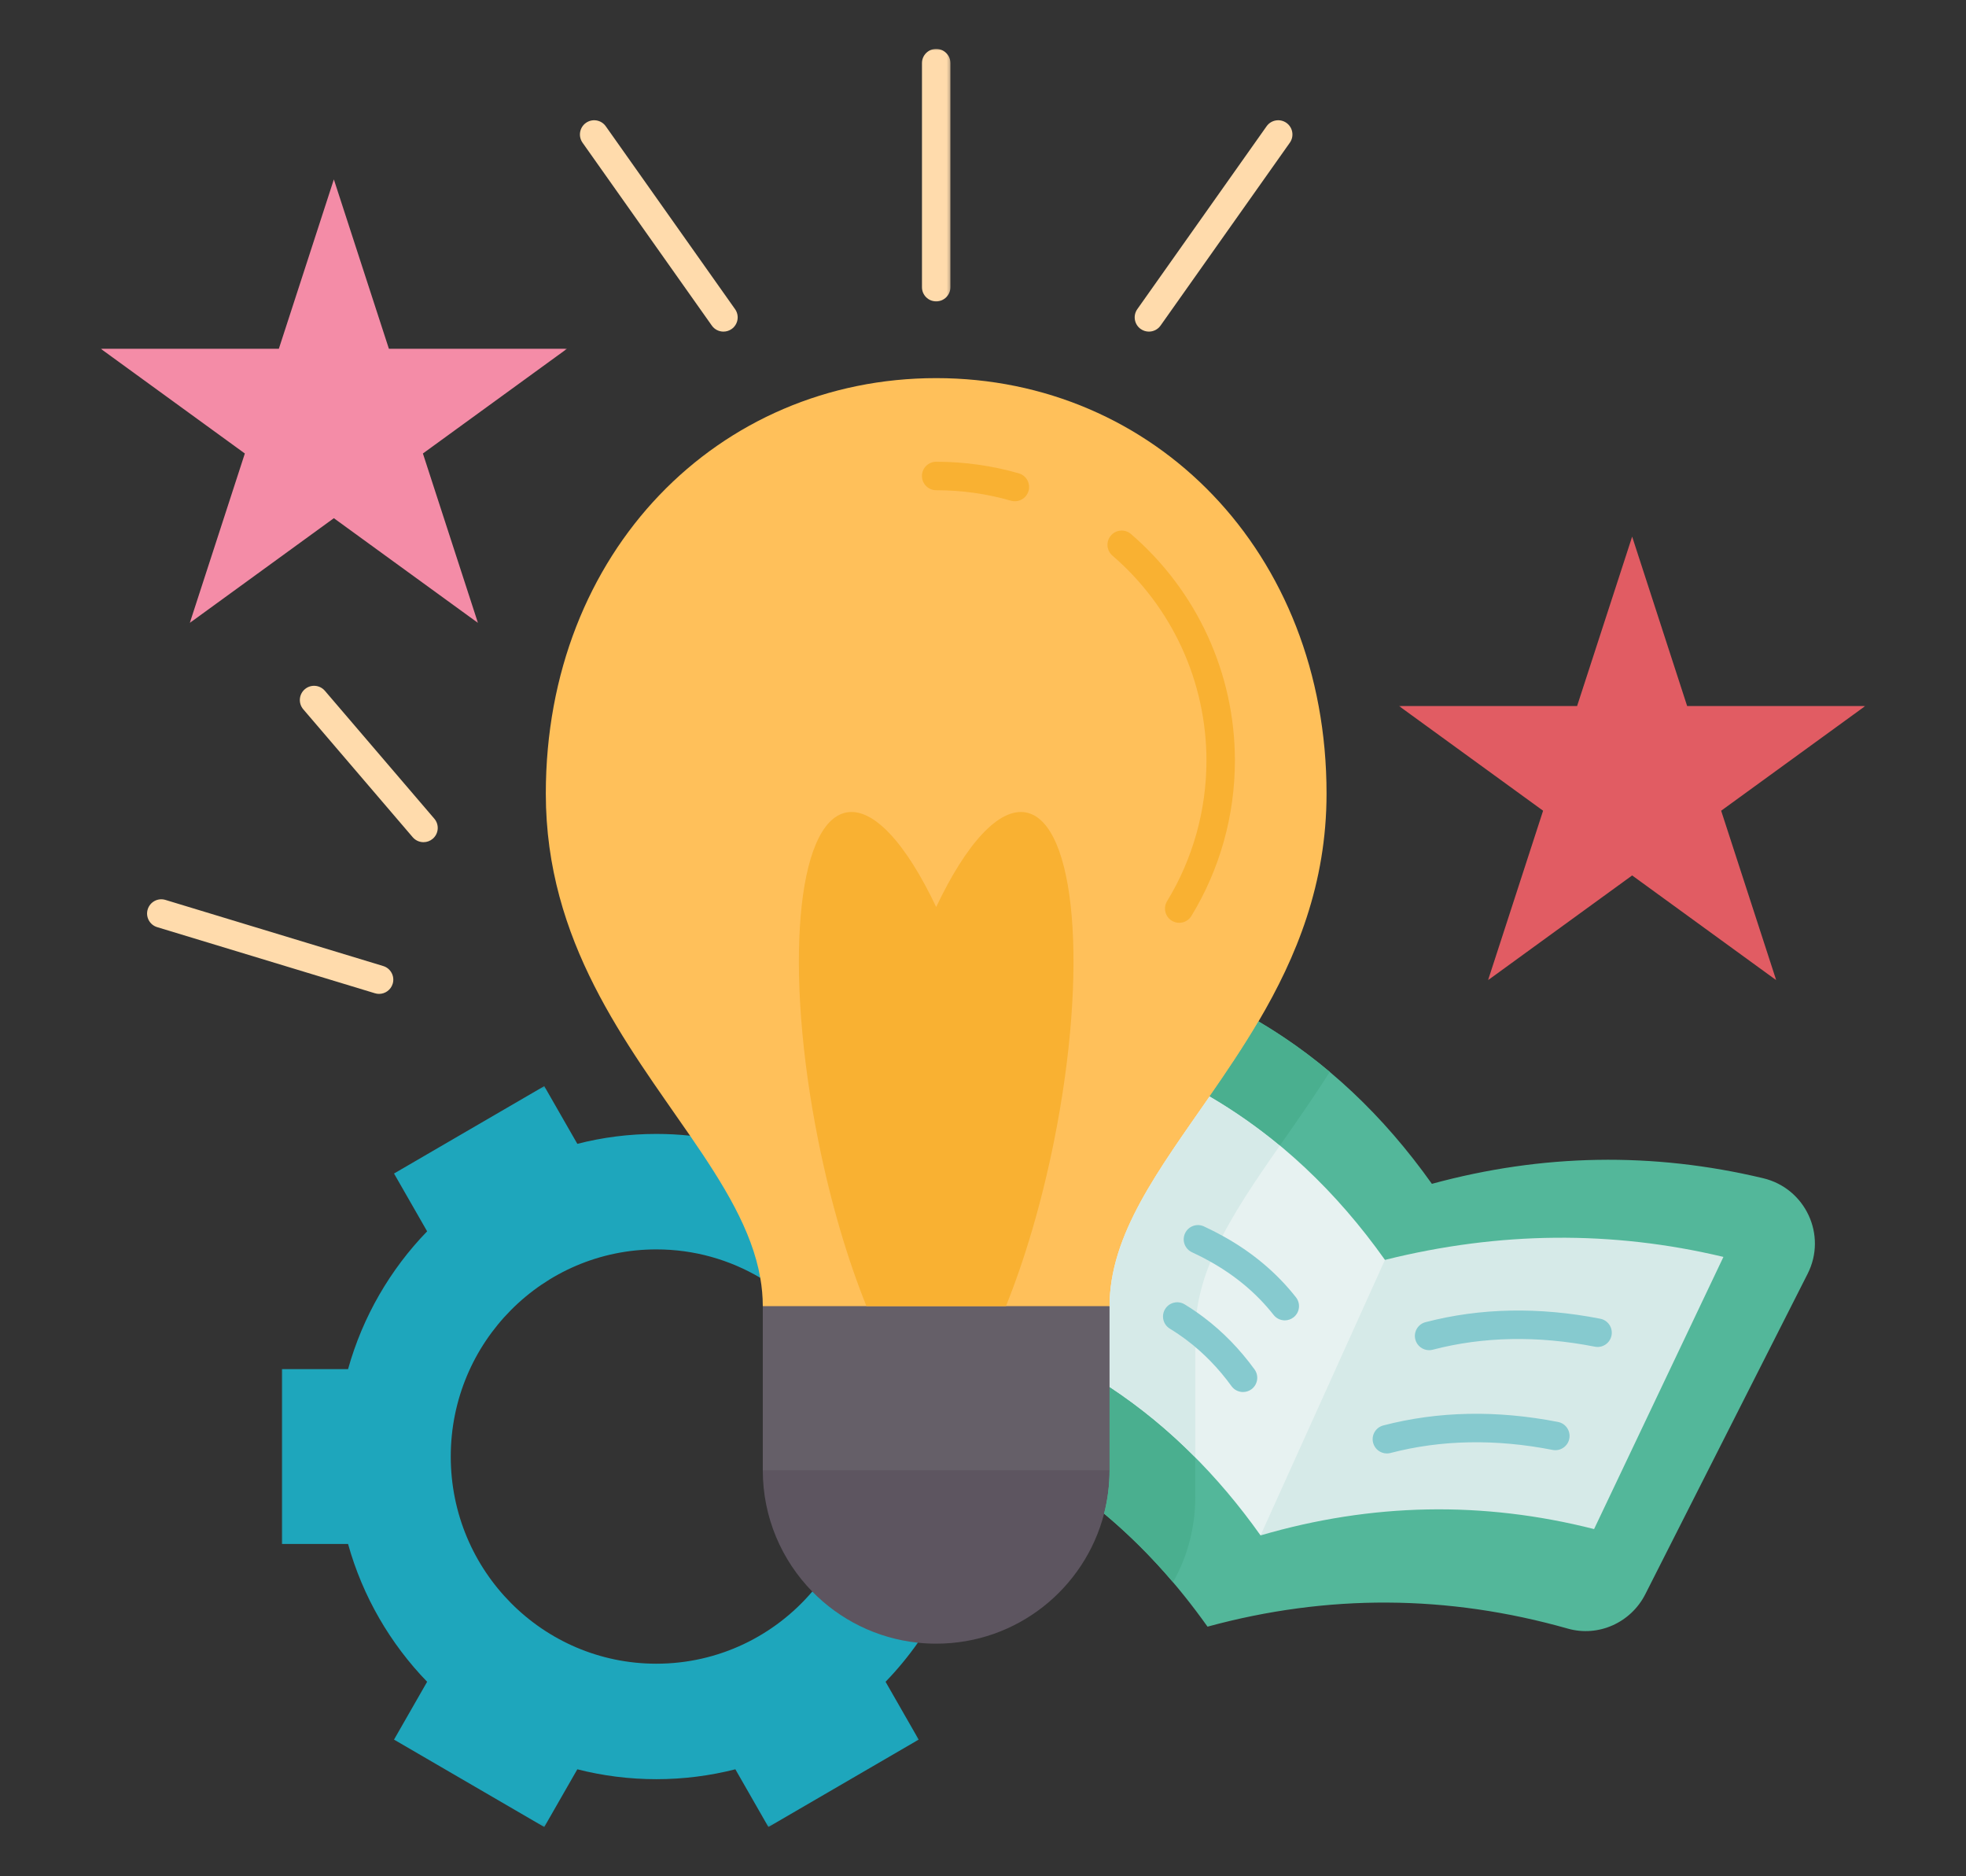 <svg width="566" height="540" viewBox="0 0 566 540" fill="none" xmlns="http://www.w3.org/2000/svg">
<rect x="0" y="0" width="566" height="540" fill="#333333" stroke="none"/>
<mask id="mask0_1382_17376" style="mask-type:luminance" maskUnits="userSpaceOnUse" x="29" y="50" width="135" height="130">
<path d="M29 50.967H163.443V179.771H29V50.967Z" fill="white"/>
</mask>
<g mask="url(#mask0_1382_17376)">
<path d="M163.241 100.382L121.752 130.527L137.595 179.283L96.115 149.149L54.646 179.283L70.489 130.527L29 100.382H80.28L96.115 51.635L111.961 100.382H163.241Z" fill="#F48CA7"/>
</g>
<mask id="mask1_1382_17376" style="mask-type:luminance" maskUnits="userSpaceOnUse" x="402" y="153" width="135" height="130">
<path d="M402.545 153.862H537V282.666H402.545V153.862Z" fill="white"/>
</mask>
<g mask="url(#mask1_1382_17376)">
<path d="M537 203.21L495.511 233.347L511.355 282.111L469.886 251.977L428.406 282.111L444.249 233.347L402.76 203.21H454.04L469.886 154.455L485.718 203.21H537Z" fill="#E15C63"/>
</g>
<path d="M507.607 339.126C475.813 331.535 444.023 332.079 412.232 340.742C398.335 321.169 381.784 305.467 362.314 293.993L349.632 287.47C347.634 286.168 321.505 296.214 319.44 295.005L290.608 331.431L317.864 435.665C328.905 444.884 338.808 455.762 347.637 468.196C382.215 458.772 416.79 458.957 451.368 468.76C460.184 471.258 469.516 467.039 473.665 458.876L520.408 366.628C526.061 355.472 519.763 342.023 507.607 339.126Z" fill="#53B79A"/>
<path d="M348.273 315.565L348.261 315.556C276.621 320.744 269.213 349.434 319.441 399.211C336.145 410.231 350.578 424.562 362.907 441.935C385.005 418.897 400.712 393.723 398.723 362.632C384.702 342.885 367.968 327.068 348.273 315.565Z" fill="#E7F2F1"/>
<path d="M496.164 361.773L458.926 440.11C426.91 431.978 394.914 432.571 362.907 441.934L398.722 362.632C431.652 354.428 464.128 354.13 496.164 361.773Z" fill="#D6EAE8"/>
<mask id="mask2_1382_17376" style="mask-type:luminance" maskUnits="userSpaceOnUse" x="80" y="312" width="185" height="214">
<path d="M80.534 312.277H264.858V525.887H80.534V312.277Z" fill="white"/>
</mask>
<g mask="url(#mask2_1382_17376)">
<path d="M254.949 484.062L264.482 500.707L221.221 525.864L211.707 509.251C204.423 511.105 196.804 512.097 188.959 512.097C181.102 512.097 173.483 511.105 166.211 509.251L156.686 525.864L113.436 500.707L122.969 484.062C112.369 473.112 104.422 459.541 100.203 444.392H81.162V394.078H100.203C104.422 378.94 112.369 365.358 122.969 354.408L113.436 337.772L156.686 312.615L166.211 329.23C173.483 327.365 181.102 326.374 188.959 326.374C192.235 326.374 195.462 326.547 198.657 326.885C225.873 335.141 227.498 350.412 218.876 367.785C210.097 362.591 199.878 359.61 188.959 359.61C156.266 359.61 129.77 386.302 129.77 419.235C129.77 452.165 156.266 478.86 188.959 478.86C206.913 478.86 223.002 470.807 233.848 458.096C248.078 449.427 258.699 454.825 264.248 472.817C261.44 476.81 258.326 480.569 254.949 484.062Z" fill="#1EA6BC"/>
</g>
<path d="M219.601 423.168C252.881 409.285 286.16 409.285 319.44 423.168C319.44 427.482 318.888 431.669 317.864 435.665C312.312 457.196 292.782 473.092 269.522 473.092C267.738 473.092 265.977 472.999 264.248 472.817C252.378 471.568 241.757 466.169 233.848 458.096C225.04 449.094 219.601 436.761 219.601 423.168Z" fill="#5D5560"/>
<path d="M319.44 399.21V423.167H219.601V375.939L250.732 360.946L287.783 356.252L319.44 375.939V399.21Z" fill="#655F68"/>
<path d="M269.522 108.833C206.901 108.833 157.136 158.746 157.136 228.419C157.136 271.039 180.509 300.508 198.657 326.885C208.295 340.886 216.469 354.017 218.875 367.784C219.347 370.479 219.601 373.191 219.601 375.939H319.44C319.44 355.399 333.493 336.841 348.261 315.556C353.015 308.702 357.847 301.563 362.314 293.993C373.21 275.507 381.905 254.404 381.905 228.419C381.905 158.746 332.14 108.833 269.522 108.833Z" fill="#FFC05A"/>
<path d="M295.454 233.867C309.773 236.747 313.356 279.049 303.463 328.369C299.878 346.201 295.023 362.519 289.607 375.939H249.448C244.029 362.519 239.165 346.201 235.588 328.369C225.685 279.049 229.27 236.747 243.589 233.867C251.463 232.291 260.939 242.953 269.522 261.063C278.104 242.953 287.588 232.291 295.454 233.867Z" fill="#F9B132"/>
<path d="M344.115 419.501V430.923C344.115 435.234 343.56 439.424 342.536 443.418C341.44 447.66 339.812 451.685 337.701 455.403C331.548 448.16 324.941 441.576 317.865 435.665C318.888 431.669 319.441 427.482 319.441 423.168V399.21C328.301 405.057 336.524 411.829 344.115 419.501Z" fill="#4AAF8F"/>
<path d="M350.146 359.384C346.601 366.975 344.348 374.586 344.134 382.474C344.123 382.882 344.114 383.292 344.114 383.703V419.501C336.524 411.83 328.3 405.058 319.44 399.211V375.939C319.44 355.4 333.493 336.841 348.261 315.556L348.272 315.565C355.389 319.726 362.117 324.448 368.479 329.711C361.331 339.964 354.683 349.666 350.146 359.384Z" fill="#D6EAE8"/>
<path d="M382.828 308.518C379.604 313.619 376.244 318.537 372.936 323.308C371.441 325.471 369.943 327.603 368.48 329.71C362.118 324.448 355.39 319.726 348.273 315.565L348.262 315.556C353.016 308.703 357.847 301.563 362.315 293.993C369.544 298.255 376.386 303.102 382.828 308.518Z" fill="#4AAF8F"/>
<path d="M335.997 259.38C334.817 261.312 335.427 263.836 337.362 265.013C338.027 265.418 338.761 265.611 339.49 265.611C340.872 265.611 342.22 264.912 342.992 263.645C351.189 250.199 355.521 234.732 355.521 218.912C355.521 193.853 344.617 170.084 325.604 153.706C323.893 152.228 321.305 152.419 319.827 154.136C318.352 155.851 318.543 158.436 320.258 159.914C337.46 174.736 347.329 196.238 347.329 218.915C347.329 233.225 343.408 247.221 335.997 259.38Z" fill="#F9B132"/>
<path d="M293.309 136.241C285.62 134.026 277.616 132.904 269.519 132.904C267.258 132.904 265.425 134.737 265.425 137.001C265.425 139.262 267.258 141.099 269.519 141.099C276.85 141.099 284.09 142.111 291.042 144.115C291.423 144.222 291.802 144.274 292.178 144.274C293.956 144.274 295.596 143.105 296.114 141.31C296.738 139.135 295.483 136.865 293.309 136.241Z" fill="#F9B132"/>
<mask id="mask3_1382_17376" style="mask-type:luminance" maskUnits="userSpaceOnUse" x="264" y="14" width="10" height="74">
<path d="M264.858 14H273.741V87.239H264.858V14Z" fill="white"/>
</mask>
<g mask="url(#mask3_1382_17376)">
<path d="M269.522 86.748C271.783 86.748 273.619 84.914 273.619 82.65V18.173C273.619 15.909 271.783 14.075 269.522 14.075C267.258 14.075 265.424 15.909 265.424 18.173V82.65C265.424 84.914 267.258 86.748 269.522 86.748Z" fill="#FFDBAC"/>
</g>
<path d="M174.399 36.344C173.095 34.496 170.539 34.057 168.691 35.364C166.844 36.671 166.407 39.227 167.711 41.075L204.932 93.714C205.727 94.844 206.994 95.446 208.281 95.446C209.096 95.446 209.923 95.2 210.643 94.694C212.491 93.387 212.927 90.831 211.62 88.983L174.399 36.344Z" fill="#FFDBAC"/>
<path d="M328.402 94.694C329.122 95.2 329.946 95.446 330.764 95.446C332.051 95.446 333.314 94.841 334.113 93.714L371.333 41.075C372.641 39.227 372.201 36.671 370.353 35.364C368.508 34.057 365.949 34.496 364.645 36.344L327.424 88.983C326.117 90.831 326.554 93.387 328.402 94.694Z" fill="#FFDBAC"/>
<path d="M93.531 198.827C92.059 197.107 89.474 196.904 87.757 198.379C86.036 199.851 85.837 202.436 87.309 204.154L118.813 240.967C119.622 241.915 120.77 242.401 121.927 242.401C122.87 242.401 123.818 242.077 124.59 241.418C126.308 239.943 126.51 237.358 125.038 235.641L93.531 198.827Z" fill="#FFDBAC"/>
<path d="M110.323 278.049L47.63 259.019C45.464 258.357 43.177 259.583 42.521 261.749C41.864 263.912 43.087 266.202 45.25 266.858L107.944 285.888C108.34 286.009 108.739 286.067 109.132 286.067C110.89 286.067 112.515 284.928 113.053 283.158C113.709 280.995 112.486 278.705 110.323 278.049Z" fill="#FFDBAC"/>
<path d="M448.56 409.282C430.935 405.832 414.008 406.168 398.243 410.282C396.054 410.855 394.741 413.09 395.313 415.282C395.793 417.124 397.453 418.344 399.275 418.344C399.616 418.344 399.966 418.301 400.31 418.211C414.875 414.412 430.58 414.114 446.984 417.326C449.21 417.763 451.359 416.311 451.793 414.091C452.226 411.87 450.78 409.719 448.56 409.282Z" fill="#86CACF"/>
<path d="M460.715 379.568C443.082 376.115 426.152 376.445 410.398 380.557C408.209 381.129 406.899 383.367 407.469 385.556C407.952 387.398 409.612 388.619 411.431 388.619C411.775 388.619 412.122 388.578 412.469 388.486C427.022 384.689 442.727 384.394 459.142 387.609C461.366 388.052 463.515 386.597 463.948 384.377C464.385 382.156 462.936 380.004 460.715 379.568Z" fill="#86CACF"/>
<path d="M346.601 379.203C344.794 377.836 342.923 376.566 341.046 375.427C339.115 374.253 336.593 374.869 335.419 376.803C334.245 378.735 334.861 381.256 336.795 382.43C338.438 383.428 340.075 384.544 341.665 385.741C346.488 389.388 350.82 393.838 354.541 398.97C355.342 400.075 356.594 400.662 357.861 400.662C358.694 400.662 359.535 400.41 360.264 399.884C362.094 398.554 362.505 395.995 361.178 394.162C356.976 388.373 352.075 383.338 346.601 379.203Z" fill="#86CACF"/>
<path d="M352.156 355.816C350.487 354.876 348.671 353.953 346.604 352.993C344.548 352.042 342.113 352.936 341.165 354.989C340.213 357.042 341.104 359.476 343.157 360.428C345.028 361.295 346.653 362.122 348.163 362.972C355.58 367.073 361.805 372.286 366.66 378.469C367.467 379.498 368.67 380.036 369.884 380.036C370.769 380.036 371.66 379.75 372.412 379.16C374.19 377.763 374.502 375.187 373.103 373.408C367.568 366.358 360.51 360.434 352.156 355.816Z" fill="#86CACF"/>
</svg>
